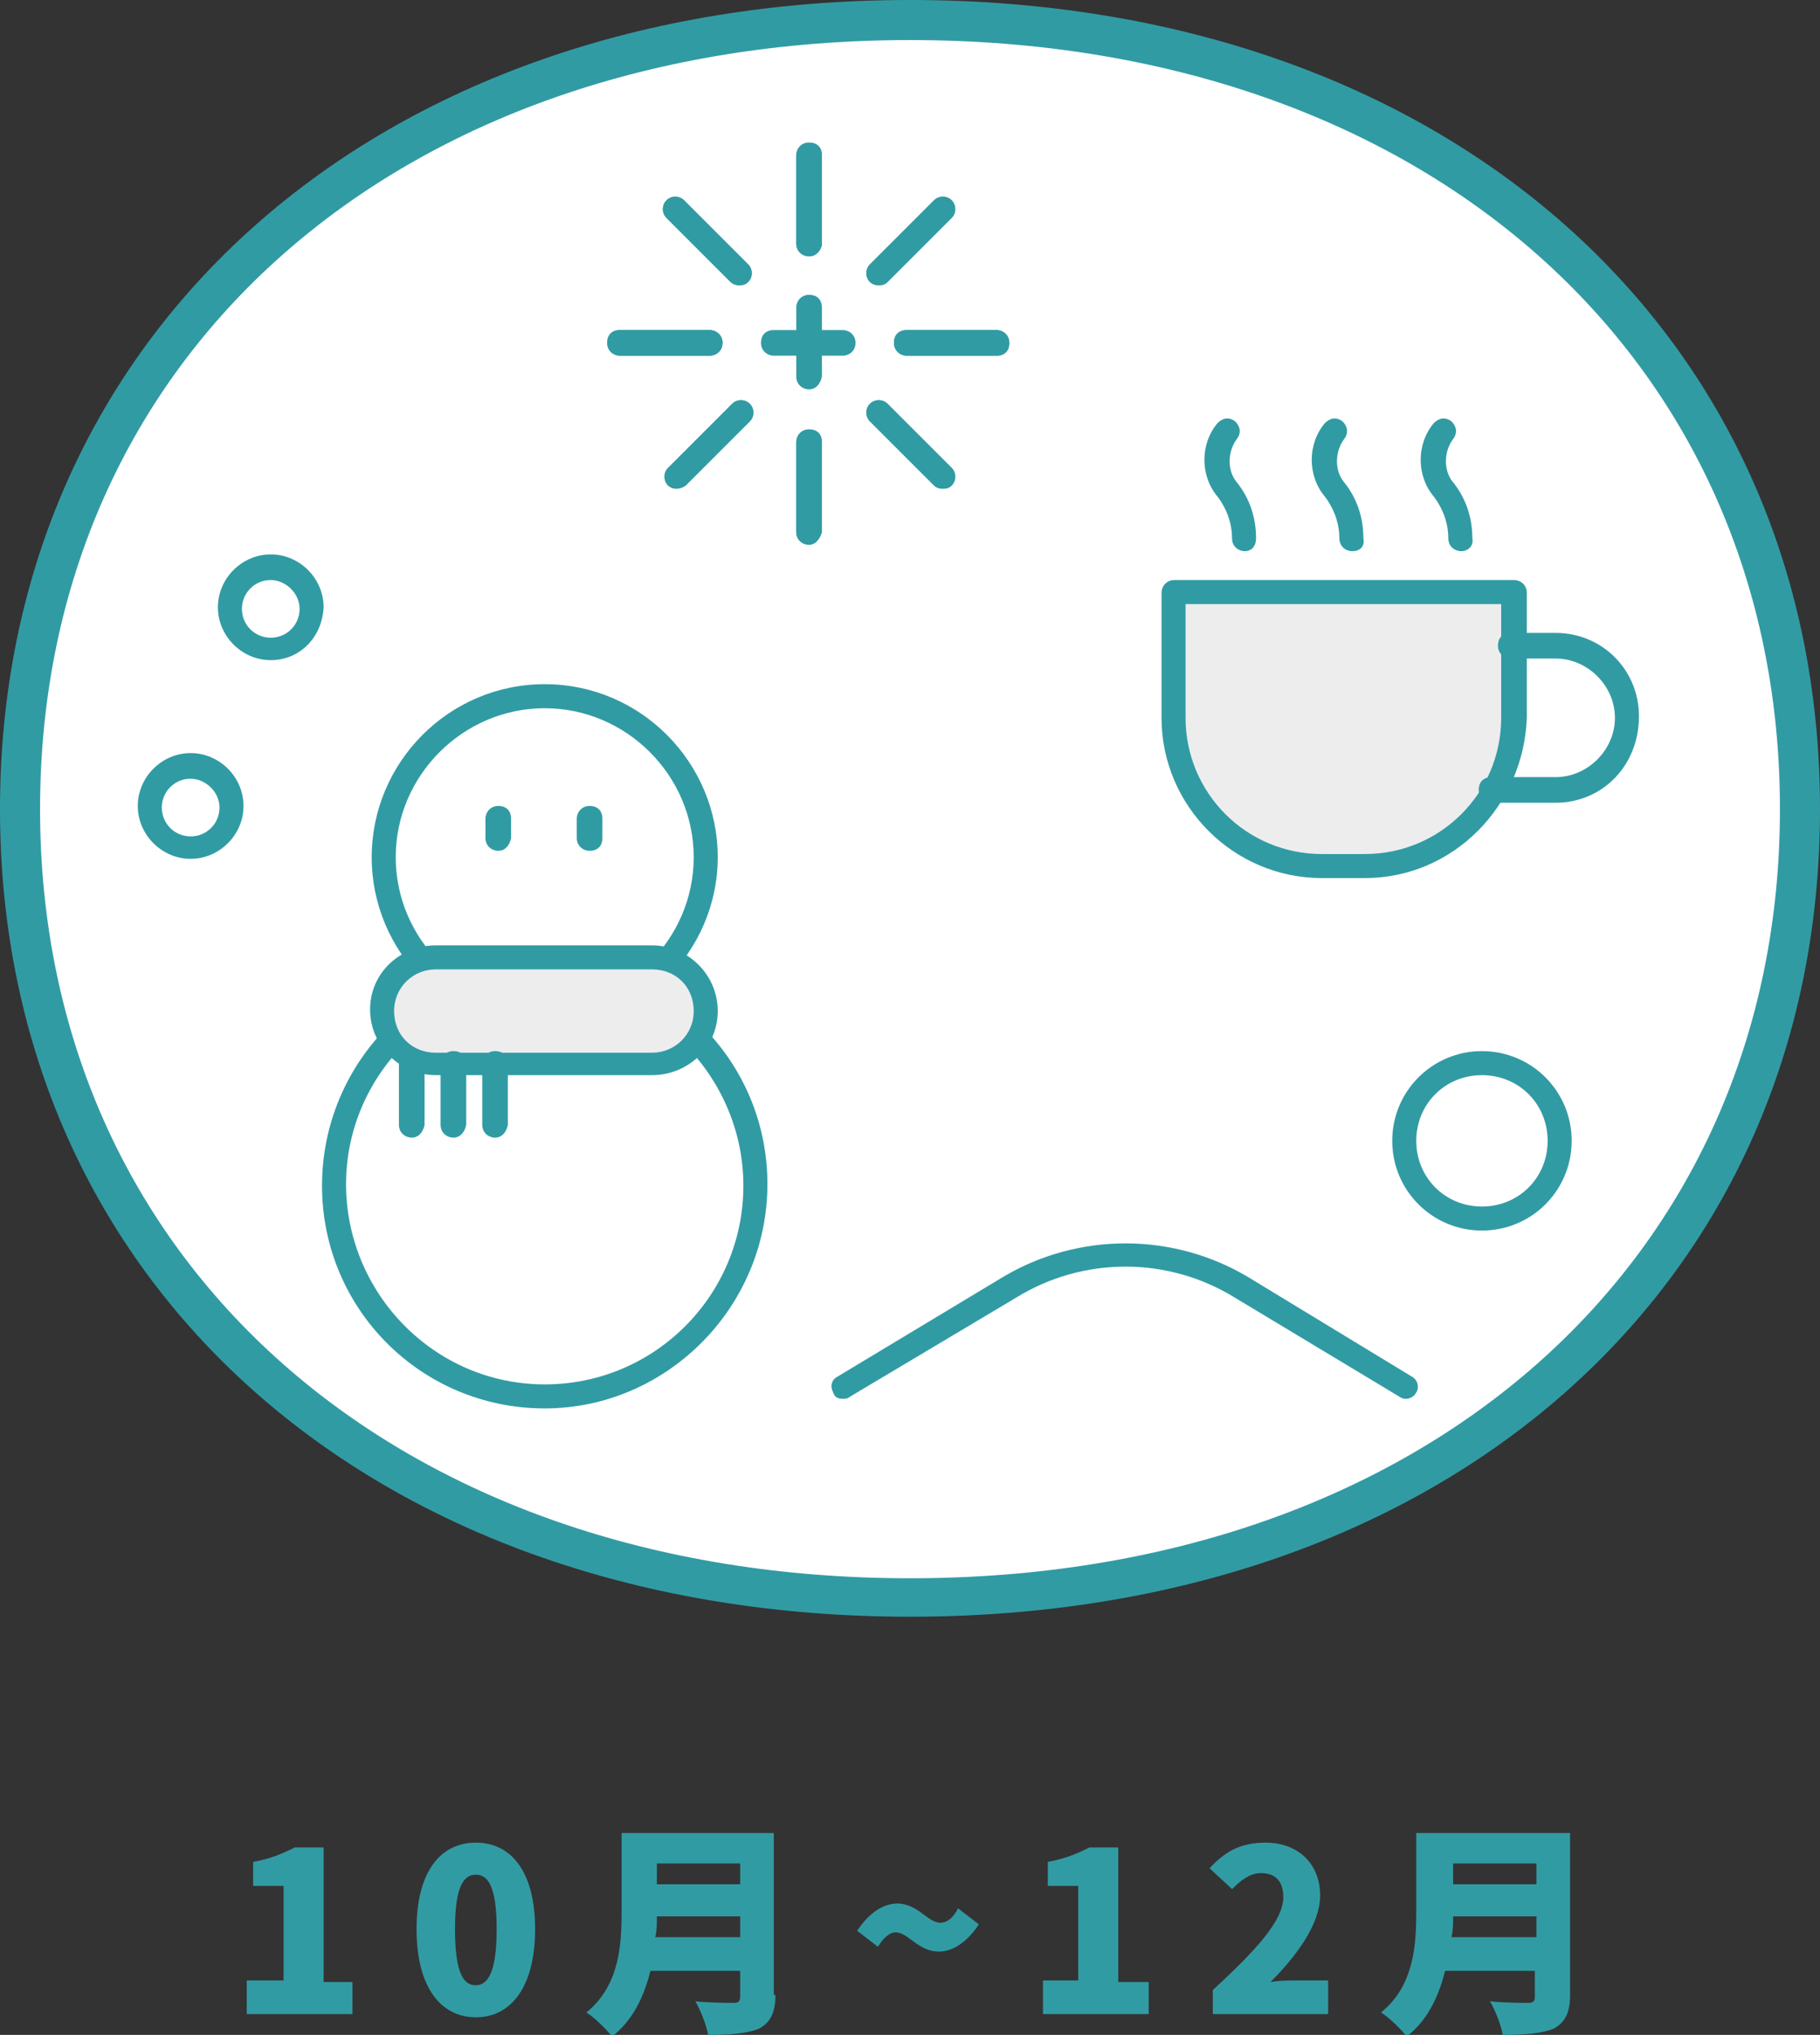 <?xml version="1.0" encoding="utf-8"?>
<!-- Generator: Adobe Illustrator 22.0.1, SVG Export Plug-In . SVG Version: 6.00 Build 0)  -->
<svg version="1.1" xmlns="http://www.w3.org/2000/svg" xmlns:xlink="http://www.w3.org/1999/xlink" x="0px" y="0px"
	 viewBox="0 0 113.6 127" style="enable-background:new 0 0 113.6 127;" xml:space="preserve">
<rect x="0" y="0" width="113.6" height="127" fill="#333333" stroke="none"/>
<style type="text/css">
	.st0{fill:#FFFFFF;}
	.st1{clip-path:url(#SVGID_5_);fill:#FFFFFF;}
	.st2{clip-path:url(#SVGID_5_);}
	.st3{fill:url(#SVGID_6_);}
	.st4{fill:url(#SVGID_7_);}
	.st5{fill:url(#SVGID_8_);}
	.st6{fill:url(#SVGID_9_);}
	.st7{fill:url(#SVGID_19_);}
	.st8{clip-path:url(#SVGID_21_);fill:#FFFFFF;}
	.st9{clip-path:url(#SVGID_21_);}
	.st10{fill:url(#SVGID_22_);}
	.st11{fill:url(#SVGID_23_);}
	.st12{fill:url(#SVGID_24_);}
	.st13{fill:url(#SVGID_25_);}
	.st14{fill:url(#SVGID_26_);}
	.st15{fill:url(#SVGID_27_);}
	.st16{fill:url(#SVGID_28_);}
	.st17{fill:url(#SVGID_29_);}
	.st18{fill:url(#SVGID_30_);}
	.st19{fill:url(#SVGID_31_);}
	.st20{fill:url(#SVGID_32_);}
	.st21{clip-path:url(#SVGID_34_);fill:#FFFFFF;}
	.st22{clip-path:url(#SVGID_34_);}
	.st23{fill:url(#SVGID_35_);}
	.st24{fill:url(#SVGID_36_);}
	.st25{fill:url(#SVGID_37_);}
	.st26{fill:url(#SVGID_38_);}
	.st27{fill:url(#SVGID_39_);}
	.st28{fill:url(#SVGID_40_);}
	.st29{fill:url(#SVGID_41_);}
	.st30{fill:url(#SVGID_42_);}
	.st31{fill:url(#SVGID_43_);}
	.st32{clip-path:url(#SVGID_45_);fill:#FFFFFF;}
	.st33{clip-path:url(#SVGID_45_);}
	.st34{fill:url(#SVGID_46_);}
	.st35{fill:url(#SVGID_47_);}
	.st36{fill:url(#SVGID_48_);}
	.st37{fill:url(#SVGID_49_);}
	.st38{fill:#319BA4;}
	.st39{fill:#F1E544;}
	.st40{fill:#EDEDEE;}
	.st41{fill:none;stroke:#319BA4;stroke-width:1.5;stroke-linecap:round;stroke-linejoin:round;stroke-miterlimit:10;}
	.st42{fill:#F8F6E7;}
	.st43{fill:url(#SVGID_134_);}
	.st44{fill:#BDD2C3;}
	.st45{clip-path:url(#SVGID_148_);fill:#FFFFFF;}
	.st46{clip-path:url(#SVGID_148_);}
	.st47{fill:url(#SVGID_149_);}
	.st48{fill:url(#SVGID_150_);}
	.st49{fill:url(#SVGID_151_);}
	.st50{fill:url(#SVGID_152_);}
	.st51{fill:url(#SVGID_153_);}
</style>
<g id="bg">
</g>
<g id="design">
</g>
<g id="text">
</g>
<g id="切圖">
	<g>
		<g>
			<path class="st38" d="M15.5,123.6h2.2v-5.9h-1.9v-1.5c1.1-0.2,1.8-0.5,2.6-0.9h1.8v8.4H22v2h-6.6V123.6z"/>
			<path class="st38" d="M26,120.4c0-3.6,1.5-5.4,3.7-5.4s3.7,1.8,3.7,5.4c0,3.6-1.5,5.5-3.7,5.5S26,124,26,120.4z M31,120.4
				c0-2.8-0.6-3.4-1.3-3.4s-1.3,0.6-1.3,3.4c0,2.9,0.6,3.5,1.3,3.5S31,123.2,31,120.4z"/>
			<path class="st38" d="M48.4,124.5c0,1.1-0.3,1.7-1,2.1c-0.7,0.3-1.8,0.4-3.2,0.4c-0.1-0.6-0.5-1.6-0.8-2.1
				c0.9,0.1,2.1,0.1,2.4,0.1c0.3,0,0.4-0.1,0.4-0.4v-1.6h-5.6c-0.4,1.6-1.1,3.1-2.4,4.1c-0.3-0.4-1.1-1.2-1.6-1.5
				c2.1-1.7,2.2-4.3,2.2-6.4v-4.8h9.5V124.5z M46.2,120.9v-1.3H41c0,0.4,0,0.9-0.1,1.3H46.2z M41,116.3v1.3h5.2v-1.3H41z"/>
			<path class="st38" d="M55.9,120.6c-0.4,0-0.8,0.4-1.1,0.9l-1.3-1c0.8-1.2,1.7-1.7,2.5-1.7c1.3,0,1.9,1.2,2.7,1.2
				c0.4,0,0.8-0.3,1.1-0.9l1.3,1c-0.8,1.2-1.7,1.7-2.5,1.7C57.3,121.8,56.7,120.6,55.9,120.6z"/>
			<path class="st38" d="M65.1,123.6h2.2v-5.9h-1.9v-1.5c1.1-0.2,1.8-0.5,2.6-0.9h1.8v8.4h1.9v2h-6.6V123.6z"/>
			<path class="st38" d="M75.7,124.2c2.6-2.4,4.4-4.3,4.4-5.8c0-1-0.5-1.5-1.4-1.5c-0.7,0-1.3,0.5-1.8,1l-1.4-1.3
				c1-1.1,2-1.6,3.5-1.6c2,0,3.4,1.3,3.4,3.3c0,1.8-1.5,3.8-3.1,5.4c0.5-0.1,1.2-0.1,1.7-0.1h1.9v2.1h-7.2V124.2z"/>
			<path class="st38" d="M98,124.5c0,1.1-0.3,1.7-1,2.1c-0.7,0.3-1.8,0.4-3.2,0.4c-0.1-0.6-0.5-1.6-0.8-2.1c0.9,0.1,2.1,0.1,2.4,0.1
				c0.3,0,0.4-0.1,0.4-0.4v-1.6h-5.6c-0.4,1.6-1.1,3.1-2.4,4.1c-0.3-0.4-1.1-1.2-1.6-1.5c2.1-1.7,2.2-4.3,2.2-6.4v-4.8H98V124.5z
				 M95.9,120.9v-1.3h-5.2c0,0.4,0,0.9-0.1,1.3H95.9z M90.7,116.3v1.3h5.2v-1.3H90.7z"/>
		</g>
		<g>
			<g>
				<ellipse class="st0" cx="56.8" cy="50.5" rx="55.6" ry="49.2"/>
				<path class="st38" d="M56.8,100.9C23.4,100.9,0,80.2,0,50.5S23.4,0,56.8,0s56.8,20.7,56.8,50.5S90.2,100.9,56.8,100.9z
					 M56.8,2.5c-32,0-54.3,19.7-54.3,48s22.3,48,54.3,48s54.3-19.7,54.3-48S88.8,2.5,56.8,2.5z"/>
			</g>
			<g>
				<g>
					<path class="st40" d="M85.2,54h-2.7c-5.1,0-9.2-4.1-9.2-9.2V37h21.2v7.8C94.4,49.9,90.3,54,85.2,54z"/>
					<path class="st38" d="M85.2,54.8h-2.7c-5.5,0-10-4.5-10-10V37c0-0.4,0.3-0.8,0.8-0.8h21.2c0.4,0,0.8,0.3,0.8,0.8v7.8
						C95.1,50.3,90.7,54.8,85.2,54.8z M74,37.7v7.1c0,4.7,3.8,8.5,8.5,8.5h2.7c4.7,0,8.5-3.8,8.5-8.5v-7.1H74z"/>
				</g>
				<g>
					<path class="st38" d="M97.1,50.1h-4c-0.4,0-0.8-0.3-0.8-0.8s0.3-0.8,0.8-0.8h4c2,0,3.7-1.7,3.7-3.7c0-2-1.7-3.7-3.7-3.7h-2.8
						c-0.4,0-0.8-0.3-0.8-0.8s0.3-0.8,0.8-0.8h2.8c2.9,0,5.2,2.3,5.2,5.2C102.3,47.8,100,50.1,97.1,50.1z"/>
				</g>
				<g>
					<path class="st38" d="M77.7,34.4c-0.4,0-0.8-0.3-0.8-0.8c0-0.9-0.3-1.8-0.9-2.6c-1.1-1.3-1.1-3.3,0-4.6
						c0.3-0.3,0.7-0.4,1.1-0.1c0.3,0.3,0.4,0.7,0.1,1.1c-0.6,0.8-0.6,2,0,2.7c0.8,1,1.2,2.2,1.2,3.5C78.4,34.1,78.1,34.4,77.7,34.4z
						"/>
				</g>
				<g>
					<path class="st38" d="M84.4,34.4c-0.4,0-0.8-0.3-0.8-0.8c0-0.9-0.3-1.8-0.9-2.6c-1.1-1.3-1.1-3.3,0-4.6
						c0.3-0.3,0.7-0.4,1.1-0.1c0.3,0.3,0.4,0.7,0.1,1.1c-0.6,0.8-0.6,2,0,2.7c0.8,1,1.2,2.2,1.2,3.5C85.2,34.1,84.9,34.4,84.4,34.4z
						"/>
				</g>
				<g>
					<path class="st38" d="M91.2,34.4c-0.4,0-0.8-0.3-0.8-0.8c0-0.9-0.3-1.8-0.9-2.6c-1.1-1.3-1.1-3.3,0-4.6
						c0.3-0.3,0.7-0.4,1.1-0.1c0.3,0.3,0.4,0.7,0.1,1.1c-0.6,0.8-0.6,2,0,2.7c0.8,1,1.2,2.2,1.2,3.5C92,34.1,91.6,34.4,91.2,34.4z"
						/>
				</g>
			</g>
			<g>
				<g>
					<path class="st38" d="M34,64.3c-6,0-10.8-4.9-10.8-10.8S28,42.7,34,42.7c6,0,10.8,4.9,10.8,10.8S39.9,64.3,34,64.3z M34,44.2
						c-5.1,0-9.3,4.2-9.3,9.3c0,5.1,4.2,9.3,9.3,9.3c5.1,0,9.3-4.2,9.3-9.3C43.3,48.4,39.1,44.2,34,44.2z"/>
				</g>
				<g>
					<path class="st38" d="M34,87.9c-7.7,0-13.9-6.2-13.9-13.9S26.3,60,34,60s13.9,6.2,13.9,13.9S41.6,87.9,34,87.9z M34,61.5
						c-6.8,0-12.4,5.6-12.4,12.4S27.1,86.4,34,86.4s12.4-5.6,12.4-12.4S40.8,61.5,34,61.5z"/>
				</g>
				<g>
					<path class="st40" d="M40.7,59.7H27.2c-1.8,0-3.3,1.5-3.3,3.3v0c0,1.8,1.5,3.3,3.3,3.3h13.5c1.8,0,3.3-1.5,3.3-3.3v0
						C44,61.2,42.5,59.7,40.7,59.7z"/>
					<path class="st38" d="M40.7,67.1H27.2c-2.2,0-4.1-1.8-4.1-4.1S25,59,27.2,59h13.5c2.2,0,4.1,1.8,4.1,4.1S42.9,67.1,40.7,67.1z
						 M27.2,60.5c-1.4,0-2.6,1.1-2.6,2.6s1.1,2.6,2.6,2.6h13.5c1.4,0,2.6-1.1,2.6-2.6s-1.1-2.6-2.6-2.6H27.2z"/>
				</g>
				<g>
					<g>
						<path class="st38" d="M31.1,53.1c-0.4,0-0.8-0.3-0.8-0.8v-1.2c0-0.4,0.3-0.8,0.8-0.8s0.8,0.3,0.8,0.8v1.2
							C31.8,52.8,31.5,53.1,31.1,53.1z"/>
					</g>
					<g>
						<path class="st38" d="M36.8,53.1c-0.4,0-0.8-0.3-0.8-0.8v-1.2c0-0.4,0.3-0.8,0.8-0.8s0.8,0.3,0.8,0.8v1.2
							C37.6,52.8,37.3,53.1,36.8,53.1z"/>
					</g>
				</g>
				<g>
					<path class="st38" d="M25.7,71c-0.4,0-0.8-0.3-0.8-0.8v-3.8c0-0.4,0.3-0.8,0.8-0.8s0.8,0.3,0.8,0.8v3.8
						C26.4,70.7,26.1,71,25.7,71z"/>
				</g>
				<g>
					<path class="st38" d="M28.3,71c-0.4,0-0.8-0.3-0.8-0.8v-3.8c0-0.4,0.3-0.8,0.8-0.8s0.8,0.3,0.8,0.8v3.8
						C29,70.7,28.7,71,28.3,71z"/>
				</g>
				<g>
					<path class="st38" d="M30.9,71c-0.4,0-0.8-0.3-0.8-0.8v-3.8c0-0.4,0.3-0.8,0.8-0.8s0.8,0.3,0.8,0.8v3.8
						C31.6,70.7,31.3,71,30.9,71z"/>
				</g>
			</g>
			<g>
				<g>
					<g>
						<path class="st38" d="M50.5,16c-0.4,0-0.8-0.3-0.8-0.8V9.7c0-0.4,0.3-0.8,0.8-0.8s0.8,0.3,0.8,0.8v5.6
							C51.2,15.7,50.9,16,50.5,16z"/>
					</g>
					<g>
						<path class="st38" d="M50.5,16c-0.4,0-0.8-0.3-0.8-0.8V9.7c0-0.4,0.3-0.8,0.8-0.8s0.8,0.3,0.8,0.8v5.6
							C51.2,15.7,50.9,16,50.5,16z"/>
					</g>
					<g>
						<path class="st38" d="M54.8,17.8c-0.2,0-0.4-0.1-0.5-0.2c-0.3-0.3-0.3-0.8,0-1.1l4-4c0.3-0.3,0.8-0.3,1.1,0
							c0.3,0.3,0.3,0.8,0,1.1l-4,4C55.2,17.8,55,17.8,54.8,17.8z"/>
					</g>
					<g>
						<path class="st38" d="M54.8,17.8c-0.2,0-0.4-0.1-0.5-0.2c-0.3-0.3-0.3-0.8,0-1.1l4-4c0.3-0.3,0.8-0.3,1.1,0
							c0.3,0.3,0.3,0.8,0,1.1l-4,4C55.2,17.8,55,17.8,54.8,17.8z"/>
					</g>
					<g>
						<path class="st38" d="M62.2,22.2h-5.6c-0.4,0-0.8-0.3-0.8-0.8s0.3-0.8,0.8-0.8h5.6c0.4,0,0.8,0.3,0.8,0.8S62.7,22.2,62.2,22.2
							z"/>
					</g>
					<g>
						<path class="st38" d="M62.2,22.2h-5.6c-0.4,0-0.8-0.3-0.8-0.8s0.3-0.8,0.8-0.8h5.6c0.4,0,0.8,0.3,0.8,0.8S62.7,22.2,62.2,22.2
							z"/>
					</g>
					<g>
						<path class="st38" d="M58.8,30.5c-0.2,0-0.4-0.1-0.5-0.2l-4-4c-0.3-0.3-0.3-0.8,0-1.1c0.3-0.3,0.8-0.3,1.1,0l4,4
							c0.3,0.3,0.3,0.8,0,1.1C59.2,30.5,59,30.5,58.8,30.5z"/>
					</g>
					<g>
						<path class="st38" d="M58.8,30.5c-0.2,0-0.4-0.1-0.5-0.2l-4-4c-0.3-0.3-0.3-0.8,0-1.1c0.3-0.3,0.8-0.3,1.1,0l4,4
							c0.3,0.3,0.3,0.8,0,1.1C59.2,30.5,59,30.5,58.8,30.5z"/>
					</g>
					<g>
						<path class="st38" d="M50.5,34c-0.4,0-0.8-0.3-0.8-0.8v-5.6c0-0.4,0.3-0.8,0.8-0.8s0.8,0.3,0.8,0.8v5.6
							C51.2,33.6,50.9,34,50.5,34z"/>
					</g>
					<g>
						<path class="st38" d="M50.5,34c-0.4,0-0.8-0.3-0.8-0.8v-5.6c0-0.4,0.3-0.8,0.8-0.8s0.8,0.3,0.8,0.8v5.6
							C51.2,33.6,50.9,34,50.5,34z"/>
					</g>
					<g>
						<path class="st38" d="M42.2,30.5c-0.2,0-0.4-0.1-0.5-0.2c-0.3-0.3-0.3-0.8,0-1.1l4-4c0.3-0.3,0.8-0.3,1.1,0
							c0.3,0.3,0.3,0.8,0,1.1l-4,4C42.5,30.5,42.3,30.5,42.2,30.5z"/>
					</g>
					<g>
						<path class="st38" d="M42.2,30.5c-0.2,0-0.4-0.1-0.5-0.2c-0.3-0.3-0.3-0.8,0-1.1l4-4c0.3-0.3,0.8-0.3,1.1,0
							c0.3,0.3,0.3,0.8,0,1.1l-4,4C42.5,30.5,42.3,30.5,42.2,30.5z"/>
					</g>
					<g>
						<path class="st38" d="M44.3,22.2h-5.6c-0.4,0-0.8-0.3-0.8-0.8s0.3-0.8,0.8-0.8h5.6c0.4,0,0.8,0.3,0.8,0.8S44.7,22.2,44.3,22.2
							z"/>
					</g>
					<g>
						<path class="st38" d="M44.3,22.2h-5.6c-0.4,0-0.8-0.3-0.8-0.8s0.3-0.8,0.8-0.8h5.6c0.4,0,0.8,0.3,0.8,0.8S44.7,22.2,44.3,22.2
							z"/>
					</g>
					<g>
						<path class="st38" d="M46.1,17.8c-0.2,0-0.4-0.1-0.5-0.2l-4-4c-0.3-0.3-0.3-0.8,0-1.1c0.3-0.3,0.8-0.3,1.1,0l4,4
							c0.3,0.3,0.3,0.8,0,1.1C46.5,17.8,46.3,17.8,46.1,17.8z"/>
					</g>
					<g>
						<path class="st38" d="M46.1,17.8c-0.2,0-0.4-0.1-0.5-0.2l-4-4c-0.3-0.3-0.3-0.8,0-1.1c0.3-0.3,0.8-0.3,1.1,0l4,4
							c0.3,0.3,0.3,0.8,0,1.1C46.5,17.8,46.3,17.8,46.1,17.8z"/>
					</g>
				</g>
				<g>
					<g>
						<path class="st38" d="M50.5,24.3c-0.4,0-0.8-0.3-0.8-0.8v-4.3c0-0.4,0.3-0.8,0.8-0.8s0.8,0.3,0.8,0.8v4.3
							C51.2,24,50.9,24.3,50.5,24.3z"/>
					</g>
					<g>
						<path class="st38" d="M52.6,22.2h-4.3c-0.4,0-0.8-0.3-0.8-0.8s0.3-0.8,0.8-0.8h4.3c0.4,0,0.8,0.3,0.8,0.8S53,22.2,52.6,22.2z"
							/>
					</g>
				</g>
			</g>
			<g>
				<path class="st38" d="M92.5,76.8c-3.1,0-5.6-2.5-5.6-5.6s2.5-5.6,5.6-5.6s5.6,2.5,5.6,5.6S95.6,76.8,92.5,76.8z M92.5,67.1
					c-2.3,0-4.1,1.8-4.1,4.1s1.8,4.1,4.1,4.1s4.1-1.8,4.1-4.1S94.8,67.1,92.5,67.1z"/>
			</g>
			<g>
				<path class="st38" d="M16.9,41.2c-1.8,0-3.3-1.5-3.3-3.3c0-1.8,1.5-3.3,3.3-3.3s3.3,1.5,3.3,3.3C20.1,39.8,18.7,41.2,16.9,41.2z
					 M16.9,36.2c-1,0-1.8,0.8-1.8,1.8s0.8,1.8,1.8,1.8s1.8-0.8,1.8-1.8S17.8,36.2,16.9,36.2z"/>
			</g>
			<g>
				<path class="st38" d="M11.9,53.6c-1.8,0-3.3-1.5-3.3-3.3s1.5-3.3,3.3-3.3s3.3,1.5,3.3,3.3S13.7,53.6,11.9,53.6z M11.9,48.6
					c-1,0-1.8,0.8-1.8,1.8s0.8,1.8,1.8,1.8s1.8-0.8,1.8-1.8S12.8,48.6,11.9,48.6z"/>
			</g>
			<g>
				<path class="st38" d="M52.6,87.3c-0.3,0-0.5-0.1-0.6-0.4c-0.2-0.4-0.1-0.8,0.3-1l10.3-6.2c4.7-2.8,10.6-2.8,15.3,0l10.2,6.2
					c0.4,0.2,0.5,0.7,0.3,1c-0.2,0.4-0.7,0.5-1,0.3L77.1,81c-4.2-2.6-9.5-2.6-13.7,0L53,87.2C52.9,87.3,52.7,87.3,52.6,87.3z"/>
			</g>
		</g>
	</g>
</g>
<g id="按鈕">
</g>
<g id="menu">
</g>
<g id="FOOTER">
</g>
</svg>
